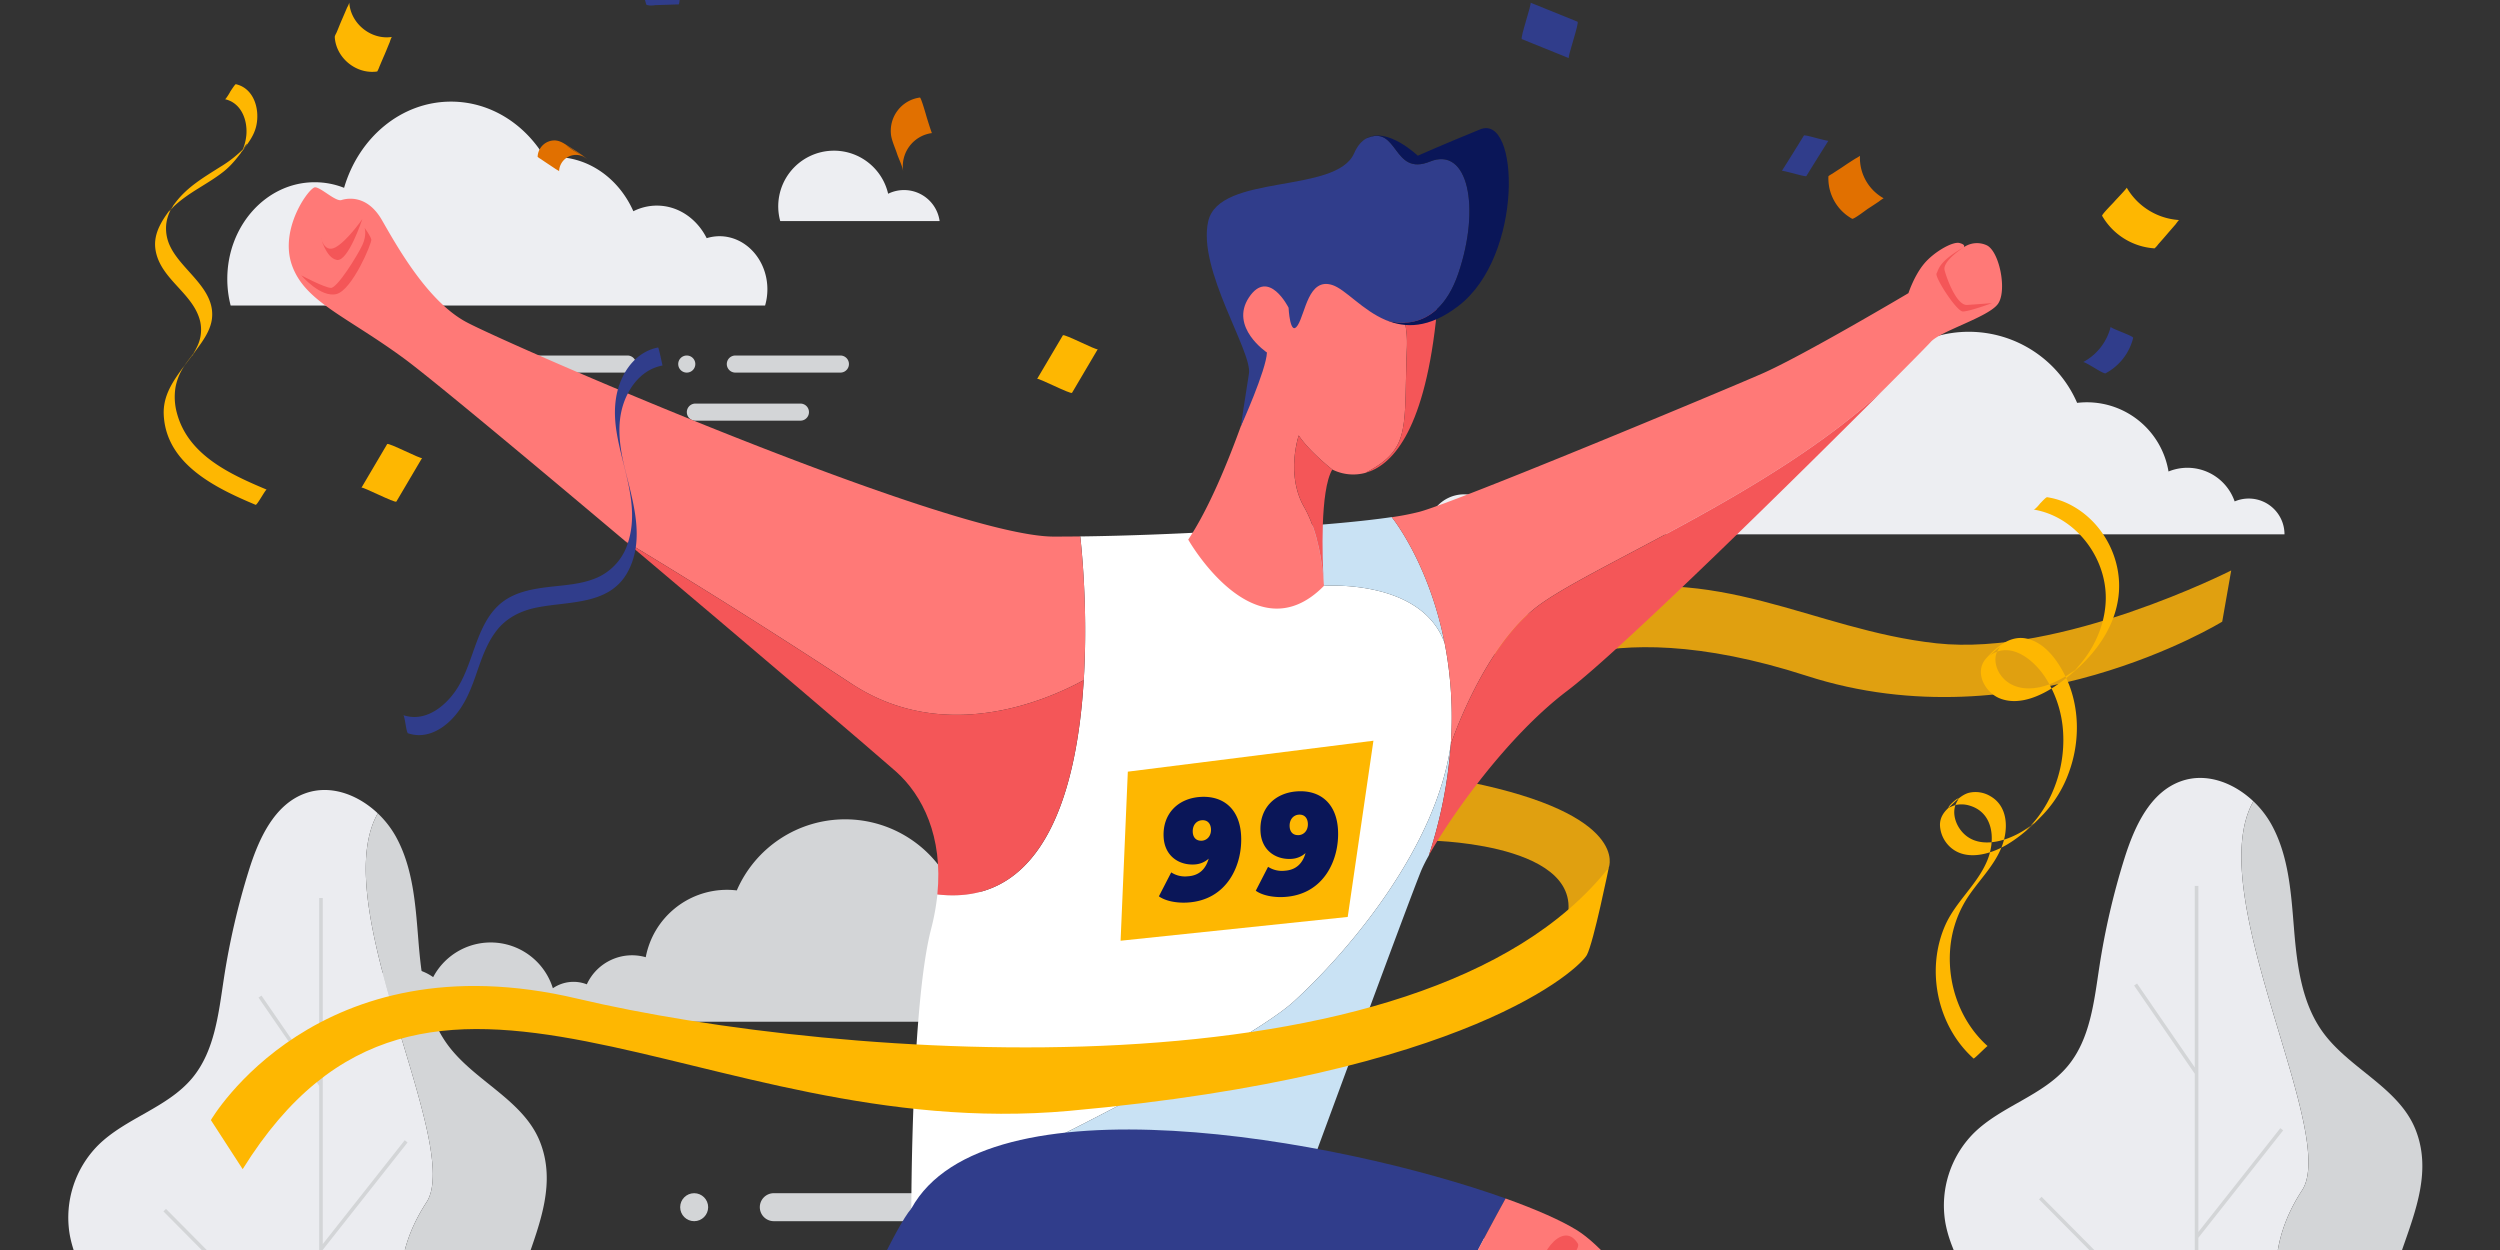 <?xml version="1.0" encoding="utf-8"?>
<svg xmlns="http://www.w3.org/2000/svg" xmlns:cc="http://creativecommons.org/ns#" xmlns:dc="http://purl.org/dc/elements/1.1/" xmlns:inkscape="http://www.inkscape.org/namespaces/inkscape" xmlns:rdf="http://www.w3.org/1999/02/22-rdf-syntax-ns#" xmlns:sodipodi="http://sodipodi.sourceforge.net/DTD/sodipodi-0.dtd" xmlns:svg="http://www.w3.org/2000/svg" id="svg1611" version="1.1" height="400" width="800">
  
  <rect width="100%" height="100%" fill="#333333" stroke="none"/>
  
  <defs id="defs1615"/>
  
  <g transform="matrix(0.7,0,0,0.7,-19.898,-17.997)" id="g1609" fill-rule="evenodd" fill="none">
    <g id="g1451" transform="translate(0,71.609)">
      <path id="path1401" fill="#EBECF0" d="m 972.903,711.585 c 60.49,-3.863 130.283,-72.216 111.877,-114.507 -18.406,-42.291 -22.612,-70.285 -3.99,-98.854 16.89,-25.92 -46.173,-135.724 -22.253,-177.815 -8.937,-8.468 -21.304,-13.198 -32.731,-9.301 -14.483,4.938 -21.654,20.908 -26.243,35.521 a 337.406,337.406 0 0 0 -11.419,49.36 c -2.44,15.93 -4.164,33.057 -14.458,45.447 -11.31,13.598 -30.399,18.252 -42.983,30.684 a 46.897,46.897 0 0 0 -13.051,40.442 c 2.157,12.815 9.553,24.031 14.833,35.913 5.28,11.882 8.328,26.22 1.84,37.47 -5.705,9.925 -17.215,14.83 -25.193,23.04 -10.203,10.491 -13.992,26.129 -12.168,40.642 1.824,14.513 8.736,27.986 17.49,39.735 a 136.192,136.192 0 0 0 15.133,17.12 122.089,122.089 0 0 0 43.316,5.103 z"/>
      <path id="path1403" fill="#D3D5D7" d="m 1032.577,772.961 c 12.876,-27.87 59.374,-47.229 77.363,-62.608 18.973,-16.22 36.338,-37.986 39.977,-63.407 4.065,-28.469 -11.493,-43.682 -24.585,-66.03 -21.655,-37.012 22.162,-73.333 7.312,-110.495 -7.662,-19.151 -30.174,-27.72 -42.3,-44.406 -9.695,-13.322 -11.852,-30.583 -13.201,-47.028 -1.35,-16.446 -2.357,-33.548 -10.344,-47.987 a 44.05,44.05 0 0 0 -8.245,-10.591 c -23.92,42.082 39.144,151.894 22.253,177.815 -18.622,28.569 -14.408,56.571 3.99,98.854 18.397,42.282 -51.387,110.644 -111.877,114.507 a 122.089,122.089 0 0 1 -43.35,-5.079 136.336,136.336 0 0 0 28.958,21.216 c 25.702,14.03 57.55,21.058 74.049,45.239 z"/>
      <path id="path1405" d="m 1094.025,613.414 -1.208,-1.107 -59.424,64.706 V 519.94 l 38.761,-49.094 -1.29,-1.016 -37.47,47.462 V 359.11 h -1.642 v 82.966 l -26.384,-38.369 -1.35,0.925 27.734,40.342 v 126.881 l -70.042,-70.643 -1.166,1.158 71.208,71.817 v 151.628 l -90.097,-89.761 -1.158,1.157 91.255,90.918 v 165.784 h 1.641 V 679.443 Z M 542.736,404.874 c -2.208,0 -4.392,0.448 -6.422,1.316 a 22.842,22.842 0 0 0 -30.25,-13.672 c -3.03,-18.254 -18.82,-31.64 -37.327,-31.642 a 39.244,39.244 0 0 0 -4.448,0.267 c -8.557,-19.729 -28.012,-32.495 -49.52,-32.495 -21.51,0 -40.965,12.766 -49.522,32.495 a 39.103,39.103 0 0 0 -4.44,-0.267 c -18.189,0.003 -33.804,12.94 -37.186,30.809 -10.809,-3.087 -22.252,2.18 -26.935,12.398 a 16.719,16.719 0 0 0 -15.524,1.79 29.748,29.748 0 0 0 -25.663,-20.802 29.751,29.751 0 0 0 -29.055,15.723 c -10.425,-7.348 -24.833,-4.866 -32.198,5.546 a 16.793,16.793 0 0 0 -17.629,-1.671 16.786,16.786 0 0 0 -9.322,15.051 c 0,0.5 0,0.991 0.075,1.474 h 391.723 c -0.014,-9.02 -7.335,-16.325 -16.357,-16.32 z" fill="#D3D5D7"/>
      <path id="path1407" fill="#EDEEF2" d="m 1056.413,182.012 a 16.227,16.227 0 0 0 -6.43,1.315 22.85,22.85 0 0 0 -30.24,-13.68 c -3.034,-18.252 -18.822,-31.635 -37.329,-31.641 a 39.153,39.153 0 0 0 -4.447,0.266 c -8.557,-19.728 -28.013,-32.495 -49.521,-32.495 -21.509,0 -40.965,12.767 -49.522,32.495 a 39.153,39.153 0 0 0 -4.447,-0.266 c -18.189,0 -33.804,12.94 -37.179,30.808 -10.807,-3.068 -22.239,2.195 -26.934,12.398 a 16.802,16.802 0 0 0 -15.533,1.79 29.756,29.756 0 0 0 -25.667,-20.783 29.76,29.76 0 0 0 -29.051,15.713 c -10.43,-7.342 -24.836,-4.85 -32.19,5.57 a 16.793,16.793 0 0 0 -17.628,-1.67 16.786,16.786 0 0 0 -9.323,15.051 c 0,0.5 0,0.991 0.067,1.474 h 391.723 c 0,-9.027 -7.32,-16.345 -16.349,-16.345 z"/>
      <path id="path1409" fill="#D3D5D7" d="m 382.279,512.354 h 78.48 a 6.396,6.396 0 1 0 0,-12.79 h -78.48 a 6.396,6.396 0 1 0 0,12.79 z"/>
      <ellipse id="ellipse1411" ry="6.395" rx="6.396" cy="505.959" cx="345.758" fill="#D3D5D7"/>
      <path id="path1413" fill="#D3D5D7" d="m 338.654,561.681 h 78.48 a 6.396,6.396 0 1 0 0,-12.79 h -78.48 a 6.396,6.396 0 1 0 0,12.79 z"/>
      <ellipse id="ellipse1415" ry="6.395" rx="6.396" cy="555.286" cx="301.542" fill="#D3D5D7"/>
      <ellipse id="ellipse1417" ry="6.395" rx="6.396" cy="555.286" cx="265.629" fill="#D3D5D7"/>
      <path id="path1419" fill="#EDEEF2" d="m 172.275,37.412 c 4.605,-0.007 9.17,0.86 13.45,2.556 6.664,-22.865 26.027,-39.41 48.88,-39.41 17.932,0 33.715,10.183 42.9,25.604 a 37.653,37.653 0 0 1 4.573,-0.291 c 15.758,0 29.383,10.108 35.88,24.797 a 23.79,23.79 0 0 1 10.743,-2.573 c 9.811,0 18.323,6.011 22.779,14.888 a 19.993,19.993 0 0 1 5.83,-0.9 c 12.101,0 21.92,10.875 21.92,24.29 a 26.64,26.64 0 0 1 -1.049,7.401 H 133.864 a 48.725,48.725 0 0 1 -1.532,-12.14 c 0,-24.413 17.881,-44.222 39.943,-44.222 z M 409.646,22.981 c 11.838,0 22.112,8.163 24.786,19.693 a 16.435,16.435 0 0 1 23.536,12.49 H 385.102 A 25.433,25.433 0 0 1 389.406,33 25.446,25.446 0 0 1 409.646,22.989 V 22.98 Z"/>
      <path id="path1421" fill="#D3D5D7" d="m 364.672,124.433 h 47.939 a 3.907,3.907 0 0 0 2.762,-6.666 3.907,3.907 0 0 0 -2.762,-1.144 h -47.939 a 3.906,3.906 0 1 0 0,7.81 z M 346.4,146.407 h 47.938 a 3.907,3.907 0 0 0 2.762,-6.666 3.907,3.907 0 0 0 -2.762,-1.144 H 346.4 a 3.906,3.906 0 1 0 0,7.81 z M 228.201,124.433 h 86.991 a 3.906,3.906 0 1 0 0,-7.81 h -86.99 a 3.906,3.906 0 1 0 0,7.81 z m 110.269,-3.905 a 3.906,3.906 0 1 0 3.907,-3.905 3.898,3.898 0 0 0 -3.906,3.905 z m -18.655,21.974 a 3.906,3.906 0 1 0 7.811,-0.001 3.906,3.906 0 0 0 -7.811,0 z"/>
      <path id="path1423" fill="#EBECF0" d="m 115.483,717.098 c 60.498,-3.864 130.283,-72.217 111.885,-114.508 -18.397,-42.291 -22.62,-70.277 -3.997,-98.854 16.89,-25.92 -46.174,-135.724 -22.246,-177.815 -8.945,-8.468 -21.304,-13.198 -32.73,-9.3 -14.492,4.937 -21.697,20.907 -26.252,35.52 a 337.38,337.38 0 0 0 -11.385,49.36 c -2.44,15.93 -4.165,33.057 -14.467,45.447 -11.352,13.598 -30.424,18.252 -43,30.684 a 46.906,46.906 0 0 0 -13.06,40.443 c 2.166,12.814 9.562,24.03 14.834,35.912 5.272,11.882 8.328,26.22 1.84,37.47 -5.696,9.925 -17.215,14.83 -25.193,23.04 -10.194,10.491 -13.984,26.129 -12.16,40.642 1.824,14.513 8.737,27.986 17.49,39.735 a 135.526,135.526 0 0 0 15.133,17.12 122.022,122.022 0 0 0 43.308,5.104 z"/>
      <path id="path1425" fill="#D3D5D7" d="m 175.157,778.473 c 12.884,-27.869 59.382,-47.228 77.363,-62.608 18.981,-16.22 36.338,-37.986 39.977,-63.407 4.065,-28.469 -11.493,-43.681 -24.586,-66.03 -21.654,-37.012 22.171,-73.333 7.313,-110.495 -7.654,-19.15 -30.174,-27.719 -42.292,-44.405 -9.695,-13.323 -11.86,-30.584 -13.2,-47.03 -1.342,-16.444 -2.358,-33.547 -10.353,-47.986 a 44.474,44.474 0 0 0 -8.254,-10.591 c -23.928,42.116 39.136,151.894 22.246,177.84 -18.623,28.577 -14.4,56.571 3.997,98.854 18.398,42.282 -51.387,110.644 -111.885,114.508 -14.624,0.92 -29.294,-0.8 -43.308,-5.08 a 136.336,136.336 0 0 0 28.958,21.217 c 25.685,14.005 57.492,21.033 74.024,45.213 z"/>
      <path id="path1427" d="m 236.605,618.927 -1.208,-1.108 -59.416,64.706 V 525.452 l 38.753,-49.086 -1.291,-1.024 -37.462,47.462 v -158.18 h -1.64 v 82.966 l -26.385,-38.37 -1.358,0.925 27.743,40.342 v 126.881 l -70.043,-70.643 -1.166,1.158 71.209,71.825 v 151.62 l -90.098,-89.761 -1.166,1.157 91.264,90.919 v 165.783 h 1.64 v -214.47 z" fill="#D3D5D7"/>
      <path id="path1429" fill="#EBECF0" d="m 824.964,823.87 c 3.956,-4.58 22.262,-11.54 29.982,-22.815 7.721,-11.274 34.364,-50.56 54.702,-42.865 20.338,7.693 -17.59,35.171 -28.858,48.918 -11.269,13.748 -12.185,53.59 -41.968,53.59 -29.782,0 -22.628,-26.661 -13.858,-36.828 z"/>
      <path id="path1431" fill="#D3D5D7" d="m 823.223,721.36 c 0,0 14.292,0.417 12.918,20.476 -1.375,20.059 -6.738,35.038 -5.639,45.755 1.1,10.716 10.827,51.8 -7.279,54.556 -18.106,2.756 -39.036,-3.439 -29.982,-32.982 9.053,-29.543 0.84,-93.574 29.982,-87.804 z"/>
      <path id="path1433" fill="#EBECF0" d="m 805.633,908.56 a 0.416,0.416 0 0 1 -0.416,-0.416 c 0,-41.134 13.059,-161.703 13.192,-162.919 a 0.425,0.425 0 0 1 0.458,-0.366 0.416,0.416 0 0 1 0.375,0.458 c -0.133,1.215 -13.2,121.743 -13.192,162.827 0,0.23 -0.187,0.416 -0.417,0.416 z"/>
      <path id="path1435" fill="#D3D5D7" d="m 809.664,908.56 h -0.041 a 0.416,0.416 0 0 1 -0.375,-0.458 c 0,-0.183 2.057,-19.018 14.217,-45.472 11.218,-24.405 33.589,-60.5 76.472,-93.874 a 0.416,0.416 0 1 1 0.508,0.658 c -42.733,33.256 -65.029,69.21 -76.206,93.525 -12.11,26.345 -14.158,45.063 -14.158,45.246 a 0.408,0.408 0 0 1 -0.417,0.375 z"/>
      <path id="path1437" fill="#EBECF0" d="M 90.939,816.01 C 86.975,811.43 68.669,804.469 60.956,793.203 53.244,781.937 26.651,742.627 6.271,750.321 c -20.38,7.694 17.599,35.172 28.867,48.919 11.268,13.747 12.185,53.59 41.959,53.59 29.774,0 22.637,-26.662 13.842,-36.82 z"/>
      <path id="path1439" fill="#D3D5D7" d="m 92.68,713.492 c 0,0 -14.3,0.417 -12.918,20.475 1.383,20.06 6.73,35.039 5.63,45.797 -1.1,10.758 -10.827,51.808 7.288,54.556 18.114,2.748 39.027,-3.439 29.982,-32.982 -9.044,-29.543 -0.85,-93.575 -29.982,-87.846 z"/>
      <path id="path1441" fill="#EBECF0" d="m 110.27,900.691 c 0.23,0 0.416,-0.186 0.416,-0.416 0,-41.133 -13.068,-161.703 -13.2,-162.919 a 0.425,0.425 0 0 0 -0.459,-0.366 0.416,0.416 0 0 0 -0.366,0.458 c 0.133,1.216 13.192,121.744 13.192,162.827 a 0.416,0.416 0 0 0 0.416,0.416 z"/>
      <path id="path1443" fill="#D3D5D7" d="m 106.238,900.691 h 0.042 a 0.416,0.416 0 0 0 0.375,-0.457 c 0,-0.184 -2.057,-19.01 -14.217,-45.472 C 81.22,830.356 58.849,794.26 15.966,760.896 a 0.416,0.416 0 1 0 -0.508,0.65 c 42.733,33.256 65.029,69.21 76.206,93.524 12.11,26.345 14.158,45.064 14.158,45.255 a 0.425,0.425 0 0 0 0.416,0.366 z"/>
      <path id="path1445" fill="#EBECF0" d="m 745.726,685.215 c -14.308,-24.422 14.625,-48.386 4.823,-72.908 -5.047,-12.64 -19.906,-18.319 -27.91,-29.301 -6.396,-8.81 -7.82,-20.184 -8.71,-31.034 -0.892,-10.85 -1.558,-22.14 -6.822,-31.64 a 29.144,29.144 0 0 0 -5.447,-6.987 c -5.905,-5.587 -14.058,-8.71 -21.604,-6.145 -9.561,3.264 -14.308,13.806 -17.315,23.448 a 222.437,222.437 0 0 0 -7.496,32.565 c -1.607,10.508 -2.74,21.816 -9.544,29.976 -7.496,8.968 -20.055,12.04 -28.317,20.25 a 30.929,30.929 0 0 0 -8.612,26.646 c 1.425,8.451 6.305,15.82 9.786,23.697 3.482,7.877 5.489,17.303 1.216,24.739 -3.764,6.553 -11.36,9.783 -16.657,15.204 -6.73,6.92 -9.236,17.245 -8.028,26.82 1.207,9.576 5.763,18.469 11.518,26.212 a 90.25,90.25 0 0 0 29.1,25.305 c 16.965,9.26 37.961,13.889 48.863,29.851 8.504,-18.394 39.186,-31.167 51.054,-41.317 12.493,-10.7 23.978,-25.063 26.376,-41.841 2.632,-18.752 -7.637,-28.785 -16.274,-43.54 z"/>
      <path id="path1447" d="m 684.145,677.23 h 1 v 227.134 h -1 z" fill="#D3D5D7"/>
      <path id="path1449" d="m 684.39,751.066 32.72,-32.713 0.16,0.16 -32.72,32.713 z m -28.118,-69.022 0.16,-0.16 28.119,28.116 -0.16,0.16 z m 303.664,254.902 c 27.334,-0.883 97.002,16.744 50.262,22.04 -46.74,5.296 -118.165,6.17 -168.427,0 -50.263,-6.17 -488.542,0 -557.327,-1.765 -68.786,-1.765 -175.124,-19.401 -124.603,-33.506 50.52,-14.106 410.32,14.105 487.917,14.105 77.597,0 312.178,-0.874 312.178,-0.874 z" fill="#D3D5D7"/>
    </g>
    <path id="path1453" fill="#E0A010" d="m 720.957,338.794 c 0,0 35.272,-35.855 133.448,-4.113 98.177,31.74 189.89,-24.78 189.89,-24.78 l 4.114,-23.415 c 0,0 -77.871,39.518 -134.763,33.307 -56.892,-6.212 -100.309,-37.87 -163.739,-21.516 -63.43,16.353 -28.95,40.517 -28.95,40.517 z m 42.917,83.533 c 0,0 9.886,-24.148 -64.08,-39.136 l -16.132,26.862 c 0,0 77.272,1.666 59.041,41.633 0,-0.041 18.814,-24.58 21.171,-29.36 z"/>
    <path id="path1455" fill="#303D8B" d="m 182.444,651.034 c 0.292,12.798 -5.163,105.349 4.706,105.957 7.112,0.432 9.453,0.657 11.66,-1.666 18.964,-25.08 43.55,-101.801 43.55,-101.801 0,0 -14.159,-14.422 -23.637,-21.591 -0.108,0.058 -36.57,6.32 -36.279,19.101 z"/>
    <path id="path1457" fill="#C8E1F3" d="m 175.39,646.388 c -1.174,13.714 -6.271,112.85 12.151,116.773 3.282,0.699 7.13,-2.349 11.244,-7.794 -2.182,2.281 -4.523,2.056 -11.66,1.665 -9.87,-0.608 -4.414,-93.158 -4.706,-105.956 -0.291,-12.798 36.171,-19.085 36.271,-19.102 -3.04,-2.298 -5.613,-3.863 -7.088,-3.955 -6.038,-0.433 -35.038,4.655 -36.212,18.369 z"/>
    <path id="path1459" stroke-linecap="round" stroke-width="2" stroke="#C9E2F3" d="m 199.493,690.278 a 28.264,28.264 0 0 0 26.06,2.348 m -27.334,7.927 c 0,0 16.198,6.72 25.085,2.156 m -27.018,4.813 c 0,0 14.575,8.618 23.587,2.94"/>
    <path id="path1461" fill="#303D8B" d="m 496.188,580.84 c -25.22,-5.645 -46.282,-8.21 -51.154,-2.63 -13.792,15.82 -65.354,142.318 -65.354,142.318 0,0 9.261,23.606 22.903,45.522 13.56,-44.573 51.554,-158.323 93.605,-185.21 z"/>
    <path id="path1463" fill="#0A1658" d="m 444.06,802.77 c 48.596,-45.555 158.433,-190.863 158.433,-190.863 0,0 -60.115,-20.716 -106.305,-31.066 -42.051,26.886 -80.046,140.636 -93.605,185.209 11.635,18.685 26.46,36.146 41.476,36.72 z"/>
    <path id="path1465" fill="#FF7977" d="m 320.015,760.221 c 52.028,12.34 76.963,46.63 82.568,5.829 -13.642,-21.916 -22.903,-45.522 -22.903,-45.522 -59.965,-0.608 -122.77,-64.731 -142.759,-69.044 -19.988,-4.313 -28.608,23.514 -28.608,23.514 1.099,1.316 2.198,2.631 3.331,3.939 11.402,13.322 62.472,70.401 108.37,81.284 z"/>
    <path id="path1467" fill="#F45658" d="m 428.185,815.177 c 3.906,-1.923 9.337,-6.245 15.874,-12.373 -14.99,-0.575 -29.84,-18.036 -41.476,-36.72 -5.605,40.8 -30.54,6.51 -82.568,-5.83 -45.899,-10.882 -96.97,-67.961 -108.388,-81.284 75.182,88.445 184.11,152.136 216.558,136.207 z"/>
    <g id="g1473">
      <path id="path1469" fill="#FFF" d="m 691.633,366.039 a 177.018,177.018 0 0 0 -2.79,-46.296 c -10.553,-29.61 -55.193,-26.221 -55.193,-26.221 0,0 -6.18,-11.924 -12.818,-27.07 -6.055,0.425 -9.994,0.641 -9.994,0.641 0,0 -44.374,3.29 -88.574,3.847 0,0.075 21.021,173.644 -65.32,163.66 a 105.727,105.727 0 0 1 -2.89,15.87 c -9.02,34.873 -9.02,127.74 -9.02,127.74 0,0 148.147,-70.136 174.999,-94.824 26.85,-24.689 65.187,-71.36 71.6,-117.347 z"/>
      <path id="path1471" fill="#C9E2F4" d="m 688.843,319.743 c -7.246,-36.92 -24.195,-57.646 -24.195,-57.646 -13.967,2.065 -32.54,3.547 -43.816,4.33 6.663,15.155 12.818,27.095 12.818,27.095 0,0 44.64,-3.372 55.193,26.22 z m -10.611,103.691 a 71.086,71.086 0 0 1 3.332,-6.586 210.297,210.297 0 0 0 10.069,-50.793 c -6.413,45.988 -44.766,92.667 -71.625,117.347 -26.86,24.68 -174.974,94.807 -174.974,94.807 l 181.27,-15.279 c 0,0 46.84,-127.347 51.928,-139.496 z"/>
    </g>
    <g id="g1485">
      <path id="path1475" d="m 633.65,293.539 c 0,0 0,-1.025 -0.167,-2.773 0.1,1.757 0.167,2.773 0.167,2.773 z"/>
      <path id="path1477" fill="#FF7977" d="m 671.57,184.51 c 1.474,-37.329 -37.887,-51.625 -37.887,-51.625 -29.466,9.492 -55.401,37.261 -27.084,54.273 0,0 -16.166,57.02 -34.98,85.231 0,0 30.282,53.482 62.022,21.158 0,0 -0.066,-1.016 -0.166,-2.773 -0.483,-6.245 -2.316,-21.782 -8.945,-33.373 -8.47,-14.855 -2.39,-32.632 -2.39,-32.632 4.655,7.203 15.332,15.58 15.332,15.58 a 21.35,21.35 0 0 0 15.183,1.515 c 21.046,-11.116 17.449,-20.034 18.914,-57.354 z"/>
      <path id="path1479" fill="#F45658" d="m 684.803,172.753 c 4.731,-42.166 -24.619,-48.42 -51.112,-39.877 0,0 39.36,14.297 37.887,51.625 -1.474,37.329 2.132,46.238 -18.914,57.354 11.526,-3.164 26.376,-17.769 32.14,-69.102 z m -62.663,52.016 c 0,0 -6.08,17.777 2.398,32.624 6.663,11.59 8.462,27.128 8.945,33.373 -0.508,-9.51 -1.716,-40.75 3.99,-50.418 0,0 -10.678,-8.376 -15.333,-15.579 z"/>
      <path id="path1481" fill="#303D8B" d="m 695.09,150.712 c 10.285,-30.267 4.405,-58.186 -12.935,-51.134 -17.34,7.053 -14.317,-17.27 -29.2,-10.55 -2.107,1.216 -3.998,3.331 -5.48,6.728 -8.229,18.81 -61.73,9.11 -66.728,31.15 -4.997,22.04 20.288,59.56 18.623,69.652 -1.666,10.092 -3.682,24.006 -3.682,24.006 0,0 11.619,-25.67 11.91,-33.706 0,0 -17.248,-11.557 -8.228,-25.172 9.02,-13.614 18.122,4.697 18.122,4.697 0,0 0.633,13.522 4.165,8.035 3.53,-5.487 4.88,-21.94 15.824,-18.419 6.021,1.94 13.75,11.541 24.452,16.037 0.059,0.025 22.879,8.902 33.156,-21.324 z"/>
      <path id="path1483" fill="#0A1658" d="m 695.09,165.617 c 29.982,-22.94 27.925,-88.08 9.993,-80.769 -17.931,7.311 -28.517,12.049 -28.517,12.049 0,0 -14.025,-13.43 -23.62,-7.902 14.892,-6.72 11.869,17.603 29.209,10.55 17.34,-7.053 23.22,20.866 12.934,51.134 -10.286,30.267 -33.097,21.35 -33.164,21.324 8.803,3.739 19.63,3.972 33.164,-6.386 z"/>
    </g>
    <g id="g1491">
      <path id="path1487" fill="#FF7977" d="m 936.516,137.78 a 10.613,10.613 0 0 0 -10.386,0.983 c 0,0 1.175,-1.174 -1.957,-1.965 -3.131,-0.79 -11.76,4.122 -16.266,9.6 -4.505,5.48 -7.054,13.323 -7.054,13.323 0,0 -48.214,28.61 -67.02,36.837 -18.805,8.227 -139.135,58.387 -156.384,63.083 a 116.497,116.497 0 0 1 -12.8,2.498 c 0,0 31.44,38.452 26.984,103.9 0,0 14.033,-42.524 38.31,-62.117 22.904,-18.469 109.104,-52.391 160.475,-100.96 11.751,-11.783 19.555,-19.718 20.596,-20.9 4.506,-5.096 26.46,-11.366 30.766,-17.436 4.305,-6.07 0.616,-24.297 -5.264,-26.845 z"/>
      <path id="path1489" fill="#F45658" d="m 691.633,366.039 a 210.297,210.297 0 0 1 -10.07,50.792 c 9.737,-17.42 35.488,-54.281 63.297,-75.306 24.678,-18.652 106.738,-99.653 145.583,-138.58 -51.396,48.586 -137.546,82.508 -160.474,100.977 -24.303,19.593 -38.336,62.117 -38.336,62.117 z M 926.13,138.763 c 0,0 -9.844,6.295 -8.745,10.483 1.1,4.189 5.589,16.162 10.286,15.863 4.697,-0.3 11.393,-0.833 11.393,-0.833 0,0 -10.51,3.897 -13.375,3.822 -2.865,-0.075 -12.934,-15.72 -11.977,-17.386 0.958,-1.665 0.808,-5.387 12.418,-11.949 z"/>
    </g>
    <g id="g1499">
      <path id="path1493" fill="#FF7977" d="m 523.863,336.629 a 407.13,407.13 0 0 0 -1.607,-65.697 c -4.064,0.05 -8.115,0.075 -12.151,0.075 -47.814,0 -251.23,-88.554 -268.861,-98.254 -17.632,-9.7 -31.457,-34.68 -38.22,-46.43 -6.763,-11.749 -15.866,-9.992 -18.514,-9.159 -2.649,0.833 -9.403,-5.829 -12.052,-5.829 -2.648,0 -16.465,18.802 -10.585,35.555 5.88,16.753 24.694,23.215 51.145,42.616 11.885,8.71 55.535,45.072 101.333,83.666 0,0 49.763,29.776 103.274,65.039 42.334,27.92 88.748,7.944 106.238,-1.582 z"/>
      <path id="path1495" fill="#F45658" d="m 456.927,434.592 c 49.971,5.828 63.996,-49.96 66.928,-97.963 -17.49,9.526 -63.896,29.501 -106.255,1.582 -53.494,-35.263 -103.274,-65.04 -103.274,-65.04 56.201,47.354 115.65,98.08 123.637,105.2 12.21,10.866 21.62,29.767 18.964,56.22 z M 174.949,133.817 c 0,0 1.465,7.786 6.762,4.996 5.297,-2.79 12.343,-12.931 12.343,-12.931 0,0 -6.463,19.543 -11.61,18.66 -5.147,-0.883 -7.495,-10.725 -7.495,-10.725 z"/>
      <path id="path1497" fill="#F45658" d="m 195.087,129.845 c 0,0 1.174,3.231 -1.033,7.936 -2.207,4.704 -11.46,19.692 -14.4,19.542 -2.94,-0.15 -13.525,-5.728 -13.525,-5.728 0,0 8.97,10.433 16.165,8.518 7.196,-1.915 16.166,-23.315 15.875,-24.889 -0.292,-1.573 -3.082,-5.379 -3.082,-5.379 z"/>
    </g>
    <g id="g1505">
      <path id="path1501" d="m 644.527,444.883 -103.832,10.875 3.307,-77.288 112.276,-14.147 z" fill="#FEB701"/>
      <path id="path1503" fill-rule="nonzero" fill="#0A1658" d="m 595.78,407.547 c 0.774,13.38 -6.23,29.71 -24.56,30.758 -5.065,0.292 -10.087,-0.724 -13.018,-2.847 l 5.638,-10.941 a 11.562,11.562 0 0 0 7.496,1.798 c 5.297,-0.3 8.27,-3.33 9.636,-8.085 a 10.47,10.47 0 0 1 -6.505,2.664 c -7.046,0.408 -13.592,-3.805 -14.092,-12.423 -0.608,-10.641 6.505,-17.86 16.932,-18.46 10.136,-0.583 17.773,5.262 18.473,17.536 z m -18.015,2.498 c 2.557,-0.15 4.423,-2.29 4.248,-5.354 -0.142,-2.498 -1.583,-4.163 -4.09,-4.022 -2.506,0.142 -4.422,2.215 -4.239,5.479 0.15,2.531 1.691,4.013 4.081,3.88 z m 62.315,-5.046 c 0.765,13.38 -6.239,29.701 -24.57,30.758 -5.064,0.292 -10.086,-0.732 -13.017,-2.856 l 5.621,-10.932 a 11.579,11.579 0 0 0 7.496,1.798 c 5.297,-0.308 8.279,-3.33 9.636,-8.085 a 10.52,10.52 0 0 1 -6.504,2.665 c -7.038,0.408 -13.593,-3.806 -14.084,-12.424 -0.616,-10.641 6.505,-17.86 16.924,-18.46 10.152,-0.591 17.79,5.262 18.497,17.536 z m -18.024,2.498 c 2.557,-0.142 4.423,-2.282 4.248,-5.354 -0.142,-2.498 -1.583,-4.163 -4.09,-4.022 -2.506,0.142 -4.422,2.223 -4.239,5.487 0.15,2.523 1.666,4.005 4.081,3.864 z"/>
    </g>
    <g id="g1521">
      <path id="path1507" fill="#303D8B" d="m 678.565,649.027 c 14.159,-32.115 38.12,-75.422 38.128,-75.439 -76.847,-27.478 -238.045,-56.546 -271.66,4.621 0,0 -18.613,85.207 39.586,91.593 19.156,2.09 46.315,2.124 74.957,1.45 l -1.358,-0.667 c 0,0 102.65,-19.9 120.347,-21.558 z"/>
      <path id="path1509" fill="#0A1658" d="m 678.565,649.027 c -17.698,1.666 -120.363,21.55 -120.363,21.55 l 1.357,0.666 c 40.627,-0.966 84.118,-3.33 111.502,-3.29 1.79,-5.386 4.381,-11.89 7.504,-18.926 z"/>
      <path id="path1511" fill="#FF7977" d="m 749.174,588.01 c -7.112,-4.38 -18.372,-9.376 -32.48,-14.422 0,0 -24.012,43.299 -38.129,75.44 0,0 49.838,9.508 75.315,48.294 25.477,38.785 82.752,112.593 82.752,112.593 9.611,12.431 16.782,23.164 19.989,30.75 0,0 23.71,-2.706 43.65,-13.947 C 881.156,796.958 792.133,614.438 749.174,588.01 Z"/>
      <path id="path1513" fill="#F45658" d="m 753.88,697.33 c -25.477,-38.794 -75.315,-48.294 -75.315,-48.294 -3.09,7.036 -5.713,13.539 -7.495,18.926 12.084,0 21.03,0.525 25.202,1.84 15.999,4.996 99.859,87.721 140.36,140.13 0,0 -57.283,-73.808 -82.752,-112.602 z m -4.114,-103.05 c 1.615,2.681 -10.394,15.72 -15.483,12.565 -5.089,-3.156 8.029,-24.914 15.483,-12.565 z"/>
      <path id="path1515" fill="#303D8B" d="m 977.767,900.367 c -16.124,-17.561 -66.378,-62.916 -74.582,-69.81 a 20.492,20.492 0 0 1 -2.89,-3.848 c -19.938,11.241 -43.65,13.947 -43.65,13.947 0.425,0.983 0.833,1.94 1.083,2.815 2.032,6.22 7.096,24.505 11.269,35.03 0.1,0.05 69.868,30.809 79.662,30.409 9.794,-0.4 29.041,-3.589 29.108,-8.543 z"/>
      <path id="path1517" fill="#C8E1F3" d="m 873.42,886.195 c 3.914,1.182 73.29,32.524 85.042,29.393 11.751,-3.131 24.302,-3.53 24.302,-8.618 0,-0.833 -1.849,-3.198 -4.997,-6.603 -0.083,4.996 -19.322,8.168 -29.15,8.56 -9.827,0.39 -79.562,-30.36 -79.662,-30.41 1.757,4.322 3.323,7.336 4.464,7.678 z"/>
      <path id="path1519" stroke-linecap="round" stroke-width="2" stroke="#C9E2F3" d="m 899.088,859.158 c 0,0 7.445,-9.792 19.788,-11.557 m -14.35,18.269 c 0,0 8.229,-10.134 20.28,-10.575 m -12.934,16.895 c 0,0 5.297,-10.284 18.964,-11.608"/>
    </g>
    <path id="path1523" fill="#FEB701" d="m 124.828,537.75 c 0,0 48.505,-83.69 167.553,-55.513 119.047,28.177 386.184,48.17 471.493,-59.91 0,0 -6.92,34.022 -9.994,39.9 -3.073,5.88 -53.477,54.773 -236.696,71.31 -169.31,15.288 -293.555,-108.929 -377.823,26.645 z"/>
    <g id="g1583">
      <path id="path1525" fill="#303D8B" d="m 84.892,964.457 -7.778,5.654 -0.5,0.358 c 0,0 -11.318,-7.919 -7.17,-10.942 1.049,-0.757 2.548,-0.832 4.222,-0.5 4.905,1.033 11.226,5.43 11.226,5.43 z"/>
      <path id="path1527" opacity=".57" fill="#0A1658" d="m 79.737,967.346 c 0,0 -1.166,1.332 -2.623,2.765 l -0.5,0.358 c 0,0 -11.318,-7.919 -7.17,-10.942 1.049,-0.757 2.548,-0.832 4.222,-0.5 -5.439,6.113 6.071,8.32 6.071,8.32 z"/>
      <path id="path1529" fill="#303D8B" d="m 169.069,892.023 -4.523,12.49 -3.68,-0.54 c -6.963,-1 -22.321,-3.14 -32.549,-3.99 a 56.553,56.553 0 0 1 -18.256,-4.546 c -4.589,-2.173 -7.02,-4.704 -5.147,-6.77 3.756,-4.196 32.057,-7.593 64.155,3.356 z"/>
      <path id="path1531" opacity=".57" fill="#0A1658" d="m 160.84,903.93 c -6.962,-0.999 -22.32,-3.139 -32.548,-3.988 a 56.553,56.553 0 0 1 -18.256,-4.546 c 22.07,-3.614 48.306,-0.941 54.236,0.774 3.656,1.066 0.016,4.913 -3.432,7.76 z"/>
      <path id="path1533" fill="#303D8B" d="m 161.123,898.81 v 12.073 l -1.19,0.3 a 495.5,495.5 0 0 1 -10.286,2.448 c -5.497,1.24 -11.927,2.59 -16.824,3.33 -10.76,1.541 -48.688,0.758 -47.173,-9.05 1.35,-8.785 39.636,-13.323 66.587,-10.392 3.14,0.291 6.13,0.741 8.886,1.29 z"/>
      <path id="path1535" fill="#0A1658" d="m 159.616,904.089 c 0,0 -53.594,-5.654 -59.25,5.662 -2.73,5.454 42.643,4.53 57.36,-0.75 14.716,-5.279 1.89,-4.912 1.89,-4.912 z"/>
      <path id="path1537" opacity=".57" fill="#0A1658" d="m 161.123,898.81 v 9.159 c -0.5,1.366 -0.932,2.498 -1.19,3.222 a 495.5,495.5 0 0 1 -10.286,2.448 c 1.099,-2.131 3.331,-7.56 2.59,-16.153 3.14,0.324 6.13,0.774 8.886,1.324 z"/>
      <path id="path1539" fill="#0A1658" d="m 118.481,990.494 a 17.165,17.165 0 0 1 -17.365,10.941 c 0,0 -3.39,9.434 -7.545,4.905 -2.266,-2.498 -1.274,-5.504 0.1,-7.752 a 6.78,6.78 0 0 1 5.83,-3.19 h 2.024 l -0.758,-5.279 z m 46.789,0 c 13.593,7.17 24.154,3.397 24.912,-1.89 0.757,-5.287 -12.835,-3.772 -18.115,-6.037 -5.28,-2.265 -10.944,1.516 -6.796,7.927 z"/>
      <path id="path1541" fill="#C9E2F4" d="m 220.372,934.656 c 0,0 -13.583,10.558 -28.683,42.632 -41.884,18.868 -51.703,12.831 -64.13,13.58 -9.602,0.584 -26.393,2.499 -33.572,3.332 l -3.406,0.408 3.373,-7.736 7.054,-16.145 3.906,-8.943 c 0,0 24.536,-5.662 31.324,-18.86 a 20.982,20.982 0 0 1 -6.413,-11.657 c 0,0 24.152,-6.037 28.683,-30.559 5.28,-7.927 15.824,-12.831 15.824,-12.831 0,0 10.186,0 13.584,0.758 1.666,0.366 9.428,11.34 16.949,22.481 4.23,6.262 8.328,12.565 11.31,17.078 2.548,3.906 4.197,6.462 4.197,6.462 z"/>
      <path id="path1543" opacity=".37" fill="#303D8B" d="m 220.372,934.656 c 0,0 -13.583,10.558 -28.683,42.632 -41.884,18.868 -51.703,12.831 -64.13,13.58 -9.602,0.584 -26.393,2.499 -33.572,3.332 l -3.406,0.408 3.373,-7.736 8.953,-5.72 c 8.045,7.294 23.903,2.265 23.903,2.265 l 18.114,-4.996 c 0,0 26.652,0.25 39.244,-5.83 12.593,-6.078 0.758,-21.382 22.396,-37.727 a 132.42,132.42 0 0 1 9.636,-6.728 c 2.523,3.964 4.172,6.52 4.172,6.52 z"/>
      <path id="path1545" fill="#303D8B" d="m 106.022,979.212 c 0,0 -1.05,1.44 -2.765,3.68 -2.24,2.93 -5.639,7.227 -9.295,11.374 -3.656,4.147 -7.654,8.26 -10.96,10.6 -9.053,6.411 -17.731,0.375 -17.731,0.375 0,0 -3.399,7.927 -9.437,4.53 -6.038,-3.398 3.773,-13.207 5.28,-13.581 1.508,-0.375 5.29,1.124 9.812,0 -2.666,-12.024 1.757,-22.074 5.83,-28.311 a 12.07,12.07 0 0 1 11.993,-5.312 c 2.894,0.48 5.829,0.673 8.761,0.574 a 25.774,25.774 0 0 0 7.38,-1.299 z"/>
      <path id="path1547" fill="#303D8B" d="m 148.672,945.972 c 0,0 4.523,6.794 9.811,15.096 -11.327,0.75 -52.47,18.11 -52.47,18.11 0,0 -2.606,-3.922 -5.038,-8.418 a 49.754,49.754 0 0 1 -3.473,-7.644 25.774,25.774 0 0 0 7.379,-1.299 c 0,0 24.536,-5.662 31.323,-18.86 A 20.982,20.982 0 0 1 129.791,931.3 c 0,0 24.153,-6.037 28.684,-30.559 5.28,-7.927 15.824,-12.83 15.824,-12.83 0,0 10.186,0 13.584,0.757 1.666,0.366 9.428,11.34 16.948,22.482 l -48.255,15.604 -3.44,8.326 -3.764,9.16 z"/>
      <path id="path1549" opacity=".57" fill="#0A1658" d="m 166.787,941.192 c 0,0 -10.328,2.731 -17.399,3.04 A 41.843,41.843 0 0 1 136.213,942.957 20.982,20.982 0 0 1 129.8,931.3 c 4.114,3.789 14.342,4.263 23.32,3.822 a 152.503,152.503 0 0 0 16.14,-1.665 z"/>
      <path id="path1551" fill="#AE3628" d="m 209.046,936.163 c 0,0 -0.425,0 -1.191,0.158 a 39.233,39.233 0 0 0 -13.376,4.913 40.11,40.11 0 0 0 -4.68,3.23 c -9.437,7.544 -11.327,7.544 -13.21,1.882 a 14.26,14.26 0 0 1 -0.658,-3.064 c -0.49,-4.87 1.391,-10.208 4.806,-15.82 l 26.651,8.16 1.658,0.54 z"/>
      <path id="path1553" style="mix-blend-mode:multiply" opacity=".4" fill="#AE3628" d="m 207.863,936.321 a 39.233,39.233 0 0 0 -13.376,4.913 c -3.331,-2.498 -12.884,-8.085 -18.547,2.048 -0.492,-4.87 1.39,-10.208 4.805,-15.82 l 26.652,8.16 c 0.17,0.222 0.326,0.456 0.466,0.7 z"/>
      <path id="path1555" fill="#C9E2F4" d="m 169.427,988.987 c -0.242,2.198 -2.399,4.413 -5.439,6.103 a 23.947,23.947 0 0 1 -4.322,1.849 c -0.383,0.117 -0.783,0.241 -1.183,0.341 -5.663,1.516 -21.887,0.383 -38.494,-9.808 a 17.49,17.49 0 0 1 -1.5,-1.224 c -10.518,-9.593 17.232,-12.624 23.387,-10.092 0.926,0.374 1.809,0.849 2.632,1.415 3.623,2.498 3.773,5.562 9.444,6.512 6.788,1.124 15.85,1.507 15.475,4.904 z"/>
      <path id="path1557" fill="#FF7547" d="m 187.541,929.252 c -3.772,6.794 -19.247,16.228 -32.48,11.657 a 18.782,18.782 0 0 1 -5.181,-2.648 c -6.988,-5.237 -4.098,-12.906 0.65,-9.426 5.13,3.764 17.098,5.979 28,1.283 a 29.402,29.402 0 0 0 3.331,-1.666 c 0,0 9.453,-5.961 5.68,0.8 z"/>
      <path id="path1559" style="mix-blend-mode:multiply" opacity=".4" fill="#AE3628" d="m 187.541,929.252 c -3.772,6.794 -19.247,16.228 -32.48,11.657 a 18.782,18.782 0 0 1 -5.181,-2.648 c 15.44,6.662 28.267,-0.74 30.082,-5.187 0.967,-2.34 -0.124,-2.94 -1.432,-2.956 a 29.402,29.402 0 0 0 3.331,-1.666 c 0,0 9.453,-5.961 5.68,0.8 z"/>
      <path id="path1561" fill="#FFF" d="m 187.866,908.818 c -0.066,0.183 -0.15,0.358 -0.225,0.533 -2.823,5.829 -10.394,0.883 -14.092,-3.697 -3.697,-4.58 -5.055,-10.15 1.333,-10.225 h 0.425 c 8.203,0.217 14.75,7.636 12.56,13.39 z m 8.162,-1.898 a 1.741,1.741 0 0 1 -0.441,-0.092 c -4.49,-1.224 -12.26,-12.99 -9.678,-14.272 a 1.974,1.974 0 0 1 1.44,0 c 9.437,2.856 13.585,14.93 8.68,14.364 z"/>
      <path id="path1563" fill="#231F20" d="m 187.866,908.818 c -2.165,1.59 -6.48,0.233 -9.944,-3.222 -3.581,-3.597 -4.914,-8.094 -3.04,-10.167 h 0.425 c 8.203,0.217 14.75,7.636 12.56,13.39 z m 8.112,-2.231 c -0.117,0.1 -0.249,0.182 -0.391,0.241 -4.49,-1.224 -12.26,-12.99 -9.678,-14.272 1.849,0.575 4.256,2.274 6.463,4.697 3.465,3.813 5.08,7.993 3.606,9.334 z"/>
      <path id="path1565" fill="#D3D5D7" d="m 46.84,1025.05 h 139.719 c 0,0 -18.207,6.994 -69.852,6.994 -51.645,0 -69.867,-6.994 -69.867,-6.994 z"/>
      <path id="path1567" fill="#C9E2F4" d="m 242.984,913.198 c -4.006,8.893 -12.143,19.576 -20.73,22.59 -21.504,7.544 -41.509,-8.326 -41.509,-8.326 l -24.152,-0.758 c 1.132,-1.133 34.346,-13.58 46.04,-18.11 a 190.754,190.754 0 0 1 18.78,-6.046 c 10.153,-2.69 20.205,-4.338 23.112,-1.873 1.94,1.657 1.083,6.711 -1.54,12.523 z"/>
      <path id="path1569" fill="#231F20" d="m 245.55,904.58 a 27.307,27.307 0 0 1 -2.566,8.618 c -8.095,3.33 -28.1,-2.94 -21.57,-10.625 1.34,-0.35 2.69,-0.69 4.014,-1.007 8.678,-2.049 16.573,-3.006 19.097,-0.833 0.841,0.683 1.166,2.048 1.024,3.847 z"/>
      <path id="path1571" fill="#AE3628" d="m 176.873,928.627 c 0.424,0.783 6.42,-0.657 6.28,-1.29 -0.475,-2.149 -7.338,-0.641 -6.28,1.29 z"/>
      <path id="path1573" fill="#C9E2F4" d="m 169.427,988.987 c -0.242,2.198 -2.399,4.413 -5.439,6.103 -7.42,0.908 -17.99,-2.498 -25.127,-6.103 -9.852,-4.93 -7.887,-12.74 5.647,-11.416 3.623,2.498 3.773,5.562 9.444,6.512 6.788,1.124 15.85,1.507 15.475,4.904 z"/>
      <path id="path1575" style="mix-blend-mode:screen" fill="#58595B" d="m 245.55,904.58 c -6.364,1.082 -19.048,1.132 -20.122,-3.014 8.678,-2.049 16.573,-3.006 19.097,-0.833 0.841,0.683 1.166,2.048 1.024,3.847 z"/>
      <path id="path1577" fill="#FFF" d="m 180.937,897.96 c -1.49,1.366 1.416,4.164 2.64,3.206 1.224,-0.957 -1.507,-4.238 -2.64,-3.206 z m 6.454,-1.757 c -0.474,1.582 2.1,3.69 2.549,2.557 0.45,-1.133 -2.232,-3.764 -2.549,-2.557 z"/>
      <path id="path1579" opacity=".57" fill="#0A1658" d="m 103.274,982.859 c -2.24,2.93 -5.639,7.227 -9.295,11.374 -3.656,4.146 -7.654,8.26 -10.96,10.6 -9.054,6.411 -17.732,0.374 -17.732,0.374 0,0 -3.398,7.927 -9.436,4.53 -6.038,-3.397 3.773,-13.206 5.28,-13.58 1.508,-0.375 5.289,1.123 9.811,0 -2.665,-12.024 1.758,-22.075 5.83,-28.311 -9.636,18.685 17.04,20.8 26.502,15.013 z"/>
      <path id="path1581" opacity=".37" fill="#303D8B" d="m 159.666,996.939 c -0.383,0.117 -0.783,0.241 -1.183,0.341 -5.663,1.516 -21.887,0.383 -38.494,-9.808 a 17.49,17.49 0 0 1 -1.5,-1.224 c 15.5,9.392 34.414,10.45 41.177,10.691 z"/>
    </g>
    <g id="g1607">
      <path id="path1585" fill="#E17000" d="m 843.212,601.266 c -3.59,-0.425 -6.888,1.274 -9.287,3.88 -2.74,2.981 -4.039,6.728 -4.63,10.667 -1.166,7.81 0,16.428 -4.73,23.264 a 12.002,12.002 0 0 1 -8.463,5.238 c -3.748,0.45 -7.495,-0.608 -11.143,-1.274 -3.648,-0.667 -7.42,-1.041 -10.827,0.557 -3.215,1.49 -5.555,4.305 -7.654,7.07 -2.449,3.197 -4.69,6.52 -8.17,8.676 -3.274,2.04 -7.446,3.056 -10.828,0.608 0.036,0.669 -0.01,1.34 -0.133,1.998 0,0.258 -0.291,1.857 -0.075,1.99 2.849,2.099 6.38,1.666 9.411,0.159 3.332,-1.666 5.672,-4.305 7.88,-7.228 2.206,-2.923 4.163,-5.829 7.07,-7.952 3.032,-2.24 6.571,-2.773 10.244,-2.34 6.996,0.833 14.992,4.222 20.821,-1.573 5.539,-5.48 5.456,-13.856 5.93,-21.058 0.325,-4.788 1.091,-9.684 4.048,-13.614 2.449,-3.248 6.113,-5.613 10.294,-5.113 0.158,-1.313 0.247,-2.633 0.267,-3.955 z m 21.062,-494.968 a 21.157,21.157 0 0 0 10.827,19.41 c 0.683,0.399 6.472,-4.09 7.263,-4.597 a 251.842,251.842 0 0 0 5.055,-3.33 13.975,13.975 0 0 1 2.1,-1.425 21.174,21.174 0 0 1 -10.828,-19.41 c -0.685,0.49 -1.406,0.927 -2.157,1.308 -1.666,1.074 -3.406,2.157 -5.105,3.33 -1.7,1.175 -3.415,2.216 -5.056,3.332 -0.341,0.233 -2.049,1.14 -2.099,1.423 z"/>
      <path id="path1587" fill="#FEB701" d="m 181.462,42.716 c 0.624,9.592 9.935,17.086 19.413,15.67 0.407,-0.726 0.75,-1.487 1.025,-2.273 0.79,-1.873 1.59,-3.747 2.382,-5.562 0.79,-1.815 1.532,-3.747 2.332,-5.62 0.224,-0.803 0.528,-1.581 0.907,-2.324 -9.486,1.416 -18.797,-6.078 -19.422,-15.67 a 10.674,10.674 0 0 1 -1.024,2.273 c -0.791,1.873 -1.582,3.747 -2.382,5.562 -0.8,1.815 -1.532,3.747 -2.324,5.62 -0.233,0.567 -0.966,1.666 -0.907,2.324 z"/>
      <path id="path1589" fill="#E17000" d="m 296.953,98.562 c -2.773,-2.423 -6.138,-4.338 -9.228,-6.336 -1.666,-1.091 -3.281,-2.107 -5.314,-2.307 a 7.738,7.738 0 0 0 -8.211,7.494 c 0.437,0.37 0.908,0.7 1.407,0.983 1.133,0.782 2.307,1.565 3.473,2.34 l 3.481,2.314 c 0.159,0.117 1.491,0.833 1.45,0.933 a 7.744,7.744 0 0 1 11.618,-6.412 c -0.233,-0.158 -0.467,-0.274 -0.708,-0.433 l -7.82,-5.12 a 41.06,41.06 0 0 0 4.888,3.33 c 1.608,1.1 3.523,1.999 4.997,3.248 z"/>
      <path id="path1591" fill="#FEB701" d="m 989.427,124.425 a 29.883,29.883 0 0 0 23.961,14.821 12.133,12.133 0 0 0 1.666,-1.873 242.173,242.173 0 0 0 3.972,-4.547 c 1.3,-1.532 2.674,-3.064 3.981,-4.596 0.225,-0.283 1.358,-1.932 1.591,-1.932 a 29.892,29.892 0 0 1 -23.96,-14.813 c 0.166,0.283 -5.231,5.829 -5.681,6.412 -0.45,0.583 -5.905,5.962 -5.563,6.528 z"/>
      <path id="path1593" fill="#E17000" d="m 448.965,70.302 a 15.35,15.35 0 0 0 -13.167,17.419 c 0.474,2.731 1.807,5.554 2.665,8.16 0.858,2.606 2.382,5.404 2.831,8.085 a 15.318,15.318 0 0 1 13.168,-17.419 c -0.175,0 -2.499,-7.494 -2.674,-8.16 -0.175,-0.666 -2.34,-8.127 -2.823,-8.085 z"/>
      <path id="path1595" fill="#FEB701" d="m 514.294,179.023 -11.752,19.892 c 0.4,-0.625 15.441,7.21 15.958,6.361 l 11.751,-19.925 c -0.4,0.683 -15.45,-7.211 -15.957,-6.362 z m -308.88,49.701 -11.751,19.926 c 0.4,-0.625 15.45,7.202 15.957,6.353 l 11.752,-19.926 c -0.4,0.683 -15.441,-7.21 -15.958,-6.353 z"/>
      <path id="path1597" fill="#303D8B" d="m 322.313,22.324 c 0.4,1.482 0.833,2.956 1.25,4.43 0.416,1.473 0.283,1.14 1.532,1.423 a 9.655,9.655 0 0 0 2.84,-0.116 l 10.727,-0.342 c 0.833,0 1.025,-17.086 1.59,-17.086 l -10.726,0.341 c -0.741,0 -1.483,0.059 -2.274,0.059 -0.566,0 -1.133,0.058 -1.707,0.058 -0.108,-0.341 -0.167,-0.683 -0.283,-0.966 -0.733,-1.365 -0.958,-3.405 -1.416,-4.938 -0.024,0.84 -0.12,1.675 -0.283,2.498 -0.225,1.982 -0.4,4.03 -0.567,6.012 -0.166,1.982 -0.4,4.03 -0.516,6.02 -0.05,0.791 -0.392,1.932 -0.167,2.607 z M 993.316,175.06 a 25.172,25.172 0 0 1 -12.6,16.178 c 0.449,-0.225 4.48,2.273 5.105,2.614 0.624,0.342 4.489,2.831 5.172,2.498 a 25.156,25.156 0 0 0 12.592,-16.178 c 0.175,-0.916 -10.502,-4.372 -10.277,-5.113 h 0.008 z M 853.064,87.68 c -3.331,5.387 -6.663,10.782 -10.052,16.12 0.116,-0.175 5.113,1.132 5.571,1.249 0.459,0.116 5.389,1.532 5.614,1.132 3.331,-5.395 6.682,-10.769 10.052,-16.12 -0.108,0.166 -5.105,-1.133 -5.563,-1.25 -0.458,-0.116 -5.397,-1.531 -5.622,-1.132 z"/>
      <path id="path1599" fill="#E17000" d="m 1003.694,1.565 c -1.583,5.055 -3.124,10.109 -4.706,15.155 0.108,-0.342 5.105,-0.675 5.672,-0.733 0.566,-0.058 5.513,-0.341 5.68,-0.833 1.59,-5.045 3.123,-10.1 4.714,-15.154 -0.117,0.341 -5.114,0.683 -5.68,0.741 -0.567,0.058 -5.564,0.341 -5.68,0.833 z"/>
      <path id="path1601" fill="#303D8B" d="m 749.566,35.621 -21.463,-8.684 c 0.683,0.283 -4.88,16.295 -3.972,16.653 l 21.462,8.685 c -0.683,-0.284 4.939,-16.346 3.973,-16.654 z"/>
      <path id="path1603" fill="#FEB701" d="m 958.137,258.658 c 18.905,3.181 32.989,21.458 32.93,40.418 -0.058,9.934 -3.689,19.584 -9.536,27.528 a 53.235,53.235 0 0 1 -4.322,5.17 c -0.45,0.508 -3.748,3.573 -0.167,0.342 3.124,-2.84 1.025,-0.966 0.225,-0.341 -1.19,0.907 -2.44,1.756 -3.748,2.606 -4.655,2.897 -9.877,5.337 -15.382,5.903 -5.83,0.625 -11.585,-1.074 -15.05,-5.903 a 12.488,12.488 0 0 1 -2.44,-6.412 9.157,9.157 0 0 1 0.4,-3.522 c 0.624,-2.04 3.514,-4.821 -1.025,-0.79 l -2.382,2.04 c 9.536,-7.32 20.214,1.365 25.602,9.425 a 51.617,51.617 0 0 1 8.329,25.488 59.39,59.39 0 0 1 -4.49,26.278 55.177,55.177 0 0 1 -6.529,11.658 47.398,47.398 0 0 1 -4.372,5.162 c -0.45,0.517 -1.025,0.966 -1.475,1.482 -0.283,0.342 5.339,-4.488 2.899,-2.672 -1.141,0.832 -2.216,1.707 -3.415,2.44 -8.453,5.561 -22.42,9.825 -29.633,0 -2.498,-3.406 -3.748,-8.227 -1.815,-12.2 0.224,-0.457 0.45,-0.832 0.674,-1.198 1.766,-3.173 -6.188,4.163 -3.74,3.239 a 21.207,21.207 0 0 1 2.666,-1.074 12.679,12.679 0 0 1 6.53,0.283 c 11.126,3.33 11.81,16.062 7.945,25.254 -4.54,10.825 -14.159,18.452 -19.014,29.144 -9.162,20.433 -3.865,46.262 12.826,61.192 0.283,0.283 6.188,-5.829 6.42,-5.679 -12.267,-10.958 -18.322,-27.644 -17.147,-43.94 a 50.726,50.726 0 0 1 7.262,-22.814 c 5.23,-8.46 13.01,-15.388 16.524,-24.864 2.898,-7.777 2.673,-17.993 -5.339,-22.598 a 13.17,13.17 0 0 0 -9.994,-1.532 c -3.581,1.024 -6.48,4.371 -9.161,6.811 -2.44,2.215 -4.031,4.771 -3.915,8.177 a 14.329,14.329 0 0 0 4.656,9.767 c 7.204,6.578 18.39,3.33 25.818,-1.024 6.297,-3.689 12.093,-8.968 17.09,-14.305 5,-5.423 8.86,-11.794 11.352,-18.735 5.114,-13.906 5.055,-29.918 -1.308,-43.424 -3.464,-7.269 -9.16,-15.496 -17.373,-17.652 -7.779,-2.049 -14.25,3.464 -19.155,8.91 -5.514,6.186 -0.625,15.437 6.13,18.218 8.97,3.697 19.471,-1.249 26.8,-6.47 13.51,-9.592 25.494,-23.048 27.593,-40.076 2.04,-16.52 -6.663,-33.606 -21.346,-41.55 a 34.235,34.235 0 0 0 -11.244,-3.805 c -0.566,-0.117 -2.781,2.44 -3.24,2.84 -0.166,0.282 -2.381,2.897 -2.948,2.78 z M 131.324,71.076 c 7.387,1.665 10.344,9.526 9.711,16.454 a 22.236,22.236 0 0 1 -1.083,5.054 17.684,17.684 0 0 1 -1.016,2.348 c -0.275,0.566 -0.633,1.032 -0.958,1.582 4.323,-7.494 3.857,-4.996 1.9,-2.923 a 56.324,56.324 0 0 1 -10.828,8.452 c -7.495,4.754 -14.933,9.076 -20.413,16.278 -4.997,6.495 -10.727,13.473 -9.011,22.208 2.498,13.172 17.598,19.517 20.38,32.473 0.752,3.763 0.246,7.67 -1.441,11.116 a 28.308,28.308 0 0 1 -1.483,2.773 c -2.282,3.747 0.633,-0.55 0.958,-1.09 a 17.96,17.96 0 0 1 -1.174,1.498 176.11,176.11 0 0 0 -4.165,5.57 c -4.997,6.829 -9.802,13.457 -9.427,22.35 0.999,22.731 23.886,33.639 42,41.266 0.691,0.258 4.548,-7.144 5.072,-6.944 -16.657,-7.003 -35.812,-15.704 -40.993,-34.806 a 27.797,27.797 0 0 1 -0.674,-12.098 25.3,25.3 0 0 1 1.757,-5.587 24.895,24.895 0 0 1 1.724,-3.231 c 0.35,-0.6 2.14,-3.073 0.05,-0.283 -1.982,2.64 -0.5,0.658 -0.042,0.1 2.79,-3.672 5.572,-7.294 8.229,-11.075 2.299,-3.33 4.34,-6.92 4.897,-10.958 1.79,-13.772 -13.5,-21.965 -18.914,-32.956 a 18.756,18.756 0 0 1 -1.974,-10.284 c 0.223,-2.05 0.786,-4.047 1.666,-5.912 0.433,-0.99 3.065,-4.996 0.566,-1.49 -2.498,3.505 0.7,-0.4 1.516,-1.116 6.721,-6.311 15.283,-9.992 22.487,-15.696 3.665,-2.914 6.421,-6.486 9.161,-10.233 2.499,-3.33 4.88,-6.578 5.789,-10.733 1.665,-7.494 -1.025,-17.095 -9.353,-18.985 -0.342,-0.075 -2.324,3.065 -2.59,3.448 -0.05,0.283 -2.074,3.522 -2.332,3.422 z"/>
      <path id="path1605" fill="#303D8B" d="m 329.26,184.568 c -7.588,1.44 -13.21,7.02 -16.408,13.864 -3.664,7.819 -3.906,16.295 -2.573,24.68 2.64,16.653 10.61,33.44 5.313,50.41 a 25.614,25.614 0 0 1 -13.858,16.095 c -7.346,3.33 -15.608,3.555 -23.503,4.554 -7.896,1 -15.775,2.657 -21.713,8.086 -5.597,5.096 -8.545,12.34 -11.052,19.317 -2.931,8.069 -5.347,16.27 -11.052,22.89 -5.347,6.27 -13.2,11.008 -21.596,8.177 0.342,0.133 0.933,3.697 1.016,4.163 0.084,0.467 0.6,3.98 1.116,4.114 7.146,2.448 14.076,-0.691 19.273,-5.72 5.705,-5.496 8.761,-12.407 11.376,-19.785 2.499,-7.102 4.764,-14.538 9.303,-20.725 4.74,-6.494 11.594,-9.85 19.34,-11.34 14.757,-2.865 33.205,-1.008 41.334,-16.554 7.745,-14.696 2.207,-31.7 -1.45,-46.679 -2.423,-9.95 -3.997,-20.409 -0.516,-30.317 2.898,-8.177 8.853,-15.346 17.673,-17.003 0,0.108 -1.716,-8.269 -1.999,-8.235 l -0.025,0.008 z"/>
    </g>
  </g>
</svg>